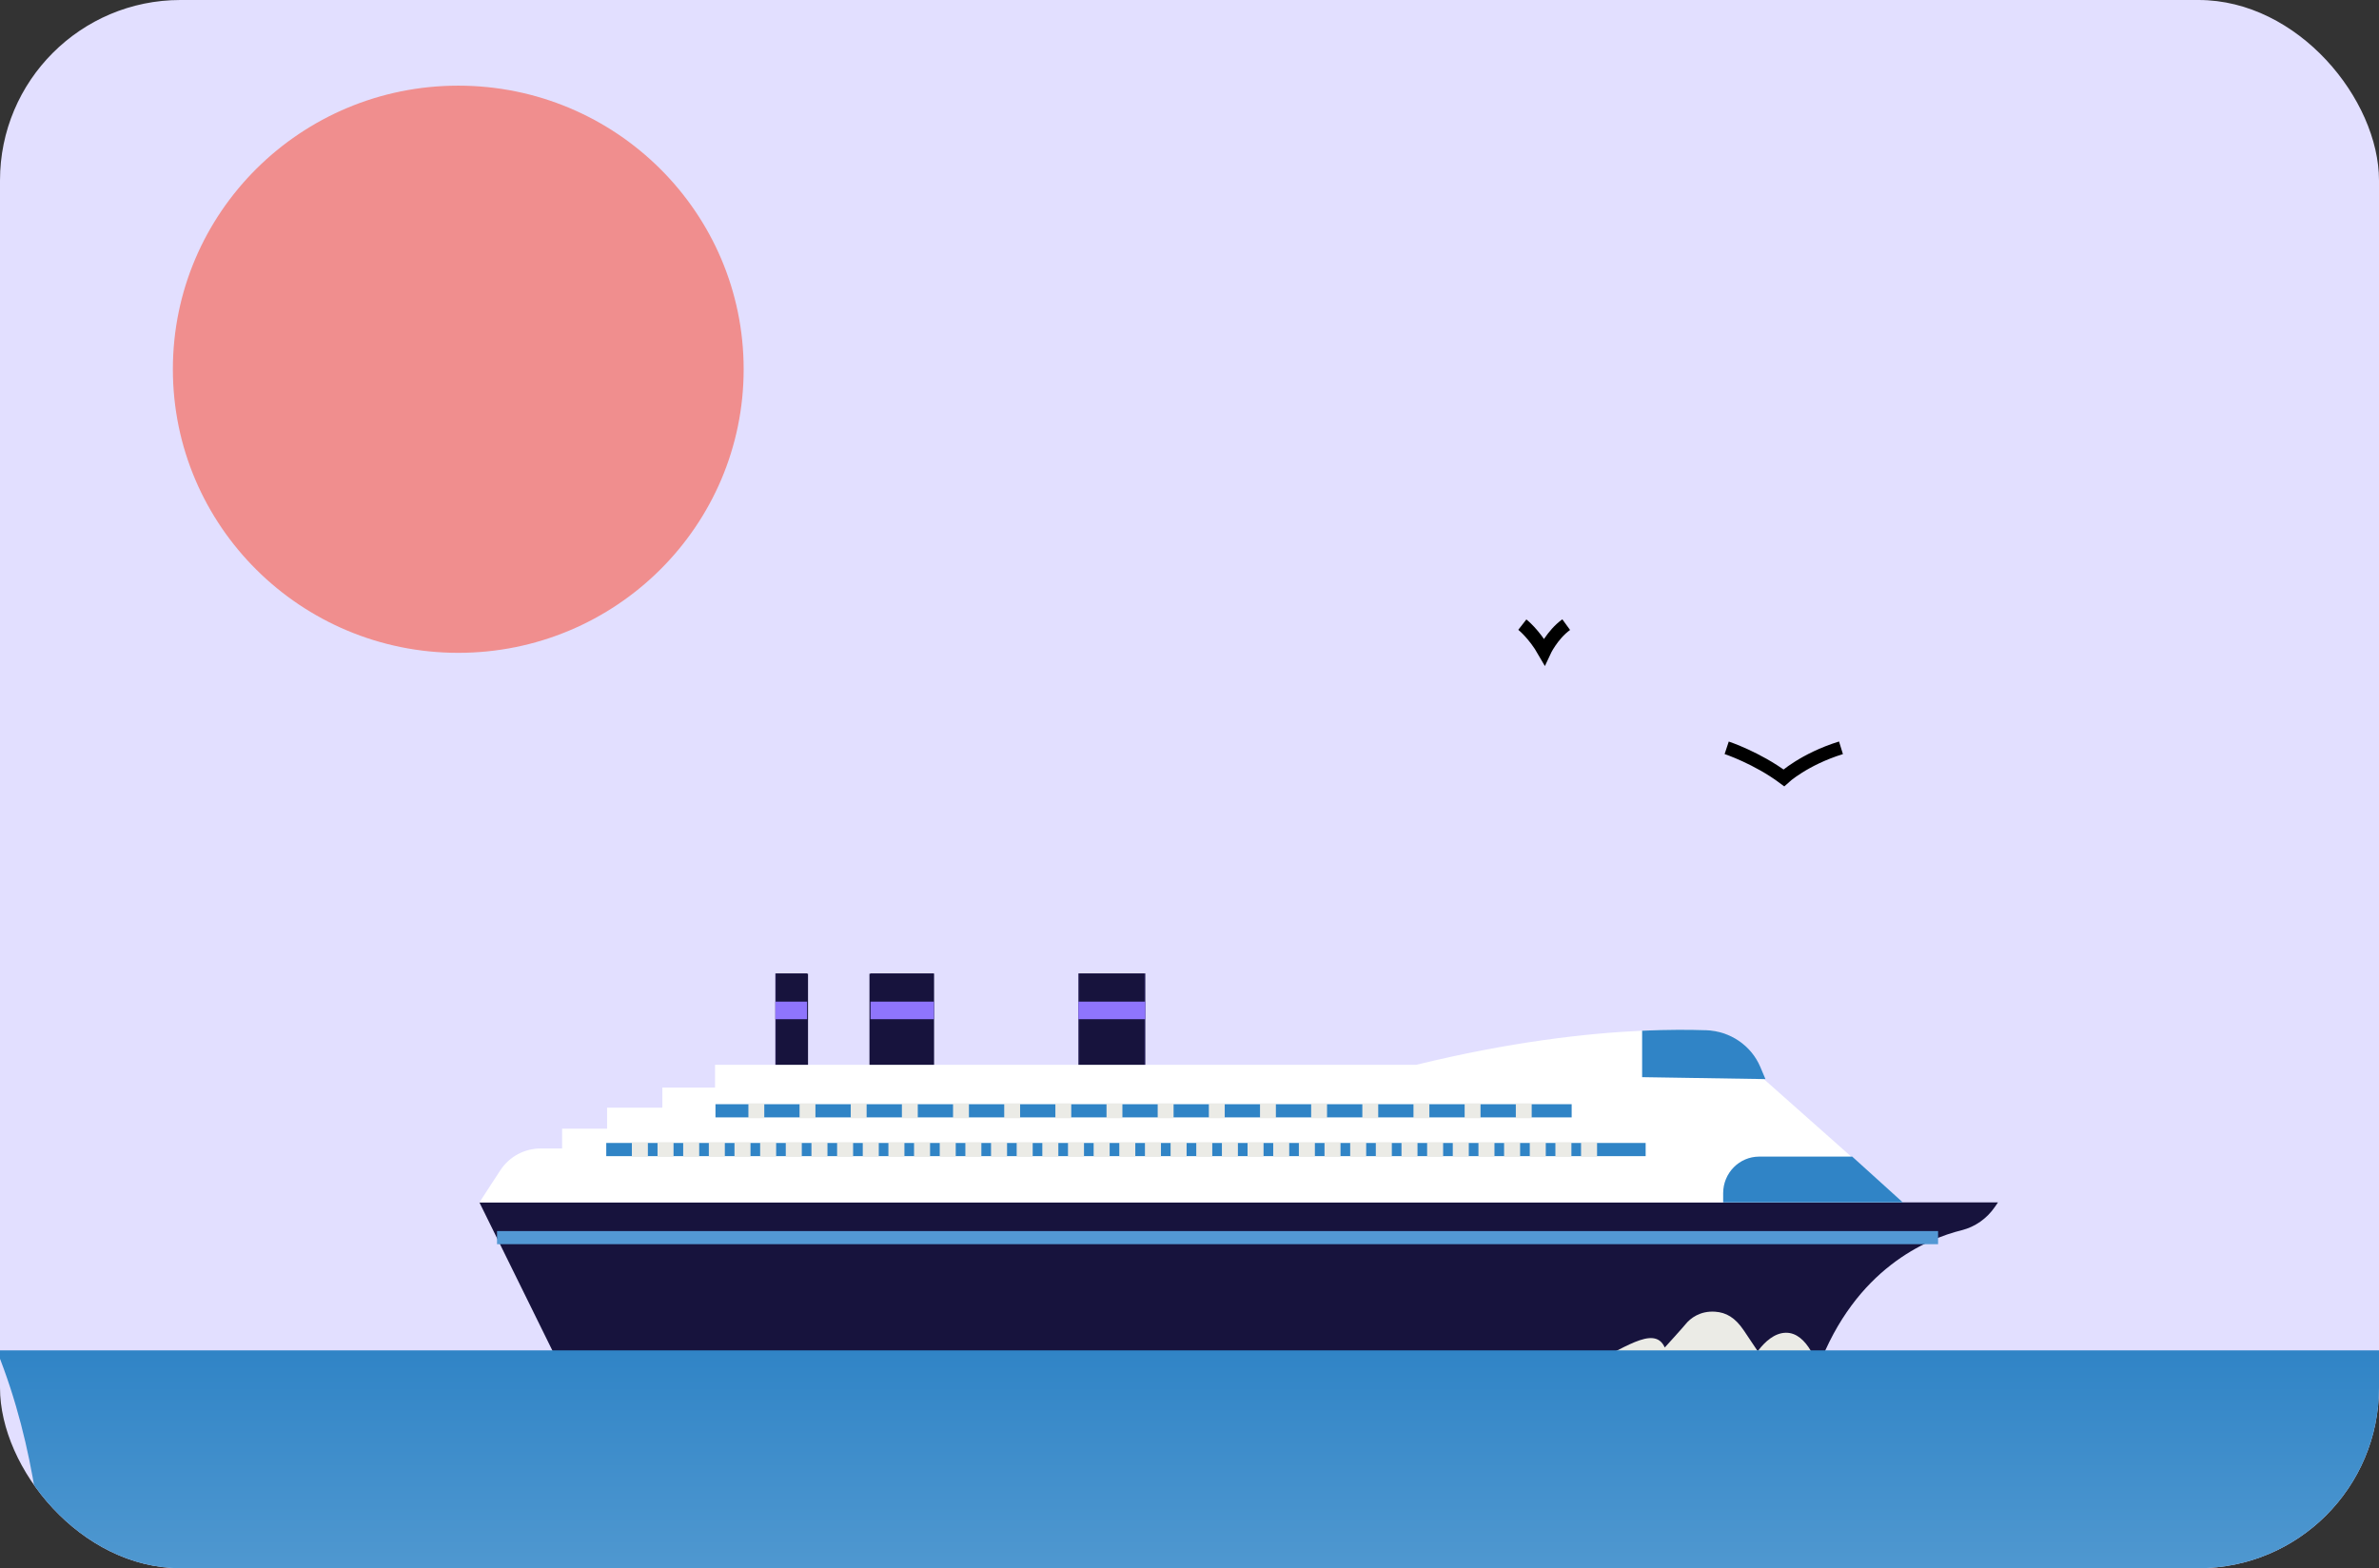 <svg xmlns:xlink="http://www.w3.org/1999/xlink" xmlns="http://www.w3.org/2000/svg" width="361" viewBox="0 0 361 238" height="238" fill="none"><rect x="0" y="0" width="361" height="238" fill="#333333" stroke="none"/><linearGradient y2="309.732" y1="204.94" x2="188.5" x1="188.5" gradientUnits="userSpaceOnUse" id="a"><stop stop-color="#3084c6" offset="0"></stop><stop stop-color="#93c3e6" offset="1"></stop></linearGradient><clipPath id="b"><rect width="361" rx="27.383" height="238"></rect></clipPath><g clip-path="url(#b)"><rect width="361" rx="27.383" height="238" fill="#e2dfff"></rect><path fill="#f08e8e" d="m69.539 99.079c23.918 0 43.307-19.27 43.307-43.04s-19.389-43.04-43.307-43.04-43.307 19.27-43.307 43.04 19.389 43.04 43.307 43.04z"></path><path stroke-width="2" stroke-miterlimit="10" stroke="#000" d="m231.005 94.799s1.758 1.369 3.328 4.107c0 0 1.175-2.543 3.329-4.107"></path><path stroke-width="2" stroke-miterlimit="10" stroke="#000" d="m262.015 113.492s4.593 1.522 8.672 4.558c0 0 3.057-2.821 8.671-4.558"></path><path fill="#221b52" d="m122.47 147.732h-4.812v17.644h4.812z"></path><path fill="#221b52" d="m141.718 147.732h-9.624v17.644h9.624z"></path><path fill="#221b52" d="m173.797 147.732h-10.158v17.644h10.158z"></path><path fill="#17133d" d="m122.614 147.774h-4.745v17.356h4.745z"></path><path fill="#17133d" d="m141.702 147.774h-9.766v17.356h9.766z"></path><path fill="#17133d" d="m173.58 147.774h-9.767v17.356h9.767z"></path><path fill="#17133d" d="m85.125 207.614-12.378-25.129h230.436l-.48.699c-1.209 1.755-2.987 3.015-5.034 3.524-5.241 1.302-16.117 5.778-21.79 20.906z"></path><path fill="#fff" d="m267.762 163.859h-.003l-.785-1.88c-1.382-3.302-4.581-5.494-8.181-5.625-2.501-.089-5.745-.11-9.687.079-8.423.385-20.008 1.694-34.204 5.172h-106.4v3.453h-7.995v3.051h-8.385v3.186h-6.823v3.006h-3.248c-2.477 0-4.788 1.247-6.136 3.32l-3.168 4.865h216l-20.985-18.617z"></path><path fill="#8f75fc" d="m173.797 152.011h-10.158v2.673h10.158z"></path><path fill="#8f75fc" d="m141.718 152.011h-9.624v2.673h9.624z"></path><path fill="#8f75fc" d="m122.47 152.011h-4.812v2.673h4.812z"></path><path fill="#3084c6" d="m267.896 163.773-18.712-.295v-7.049c3.954-.183 7.205-.163 9.718-.078 3.608.129 6.818 2.295 8.208 5.558l.786 1.861z"></path><path fill="#3084c6" d="m261.48 182.486v-1.402c0-3.065 2.451-5.549 5.474-5.549h14.107l7.687 6.951z"></path><g stroke-miterlimit="10"><path stroke-width="2" stroke="#3084c6" d="m108.569 168.584h129.921"></path><path stroke-width="2" stroke="#3084c6" d="m91.995 174.465h157.723"></path><path stroke-width="2.41" stroke="#ebebe6" d="m114.771 167.452v2.26"></path><path stroke-width="2.41" stroke="#ebebe6" d="m122.533 167.452v2.26"></path><path stroke-width="2.41" stroke="#ebebe6" d="m130.3 167.452v2.26"></path><path stroke-width="2.41" stroke="#ebebe6" d="m138.062 167.452v2.26"></path><path stroke-width="2.41" stroke="#ebebe6" d="m145.824 167.452v2.26"></path><path stroke-width="2.41" stroke="#ebebe6" d="m153.59 167.452v2.26"></path><path stroke-width="2.41" stroke="#ebebe6" d="m161.352 167.452v2.26"></path><path stroke-width="2.41" stroke="#ebebe6" d="m169.114 167.452v2.26"></path><path stroke-width="2.41" stroke="#ebebe6" d="m176.879 167.452v2.26"></path><path stroke-width="2.41" stroke="#ebebe6" d="m184.642 167.452v2.26"></path><path stroke-width="2.41" stroke="#ebebe6" d="m192.404 167.452v2.26"></path><path stroke-width="2.41" stroke="#ebebe6" d="m200.166 167.452v2.26"></path><path stroke-width="2.41" stroke="#ebebe6" d="m207.932 167.452v2.26"></path><path stroke-width="2.41" stroke="#ebebe6" d="m215.693 167.452v2.26"></path><path stroke-width="2.41" stroke="#ebebe6" d="m223.456 167.452v2.26"></path><path stroke-width="2.41" stroke="#ebebe6" d="m231.222 167.452v2.26"></path><path stroke-width="2.43" stroke="#ebebe6" d="m112.67 173.346v2.225"></path><path stroke-width="2.43" stroke="#ebebe6" d="m104.885 173.346v2.225"></path><path stroke-width="2.43" stroke="#ebebe6" d="m100.992 173.346v2.225"></path><path stroke-width="2.43" stroke="#ebebe6" d="m97.098 173.346v2.225"></path><path stroke-width="2.43" stroke="#ebebe6" d="m120.453 173.346v2.225"></path><path stroke-width="2.43" stroke="#ebebe6" d="m128.24 173.346v2.225"></path><path stroke-width="2.43" stroke="#ebebe6" d="m136.026 173.346v2.225"></path><path stroke-width="2.43" stroke="#ebebe6" d="m143.813 173.346v2.225"></path><path stroke-width="2.43" stroke="#ebebe6" d="m151.599 173.346v2.225"></path><path stroke-width="2.43" stroke="#ebebe6" d="m159.382 173.346v2.225"></path><path stroke-width="2.43" stroke="#ebebe6" d="m167.168 173.346v2.225"></path><path stroke-width="2.43" stroke="#ebebe6" d="m174.954 173.346v2.225"></path><path stroke-width="2.43" stroke="#ebebe6" d="m182.741 173.346v2.225"></path><path stroke-width="2.43" stroke="#ebebe6" d="m190.524 173.346v2.225"></path><path stroke-width="2.43" stroke="#ebebe6" d="m198.31 173.346v2.225"></path><path stroke-width="2.43" stroke="#ebebe6" d="m206.097 173.346v2.225"></path><path stroke-width="2.43" stroke="#ebebe6" d="m213.883 173.346v2.225"></path><path stroke-width="2.43" stroke="#ebebe6" d="m221.666 173.346v2.225"></path><path stroke-width="2.43" stroke="#ebebe6" d="m225.561 173.346v2.225"></path><path stroke-width="2.43" stroke="#ebebe6" d="m229.452 173.346v2.225"></path><path stroke-width="2.43" stroke="#ebebe6" d="m233.348 173.346v2.225"></path><path stroke-width="2.43" stroke="#ebebe6" d="m237.238 173.346v2.225"></path><path stroke-width="2.43" stroke="#ebebe6" d="m241.13 173.346v2.225"></path><path stroke-width="2.43" stroke="#ebebe6" d="m108.775 173.346v2.225"></path><path stroke-width="2.43" stroke="#ebebe6" d="m116.562 173.346v2.225"></path><path stroke-width="2.43" stroke="#ebebe6" d="m124.348 173.346v2.225"></path><path stroke-width="2.43" stroke="#ebebe6" d="m132.135 173.346v2.225"></path><path stroke-width="2.43" stroke="#ebebe6" d="m139.917 173.346v2.225"></path><path stroke-width="2.43" stroke="#ebebe6" d="m147.703 173.346v2.225"></path><path stroke-width="2.43" stroke="#ebebe6" d="m155.49 173.346v2.225"></path><path stroke-width="2.43" stroke="#ebebe6" d="m163.276 173.346v2.225"></path><path stroke-width="2.43" stroke="#ebebe6" d="m171.06 173.346v2.225"></path><path stroke-width="2.43" stroke="#ebebe6" d="m178.846 173.346v2.225"></path><path stroke-width="2.43" stroke="#ebebe6" d="m186.632 173.346v2.225"></path><path stroke-width="2.43" stroke="#ebebe6" d="m194.418 173.346v2.225"></path><path stroke-width="2.43" stroke="#ebebe6" d="m202.202 173.346v2.225"></path><path stroke-width="2.43" stroke="#ebebe6" d="m209.988 173.346v2.225"></path><path stroke-width="2.43" stroke="#ebebe6" d="m217.773 173.346v2.225"></path></g><path fill="#ebebe6" d="m268.428 207.614h-28.868s1.26-.52 1.38-.564c5.054-1.929 10.045-6.191 11.68-2.544 0 0 2.768-3.047 3.129-3.505.737-.933 2.245-2.09 4.53-1.925 1.639.117 3.006.864 4.341 2.848l3.811 5.69z"></path><path fill="#ebebe6" d="m265.223 207.573s2.328-5.226 5.746-5.305c3.417-.078 4.947 5.346 4.947 5.346z"></path><path stroke-width="2" stroke-miterlimit="10" stroke="#5398d4" d="m75.421 187.831h218.673"></path><path fill="url(#a)" d="m377.5 204.94c-24.354 60.622 16.118 104.792-188.992 104.792-224.334 0-164.654-44.17-189.008-104.792z"></path></g></svg>
